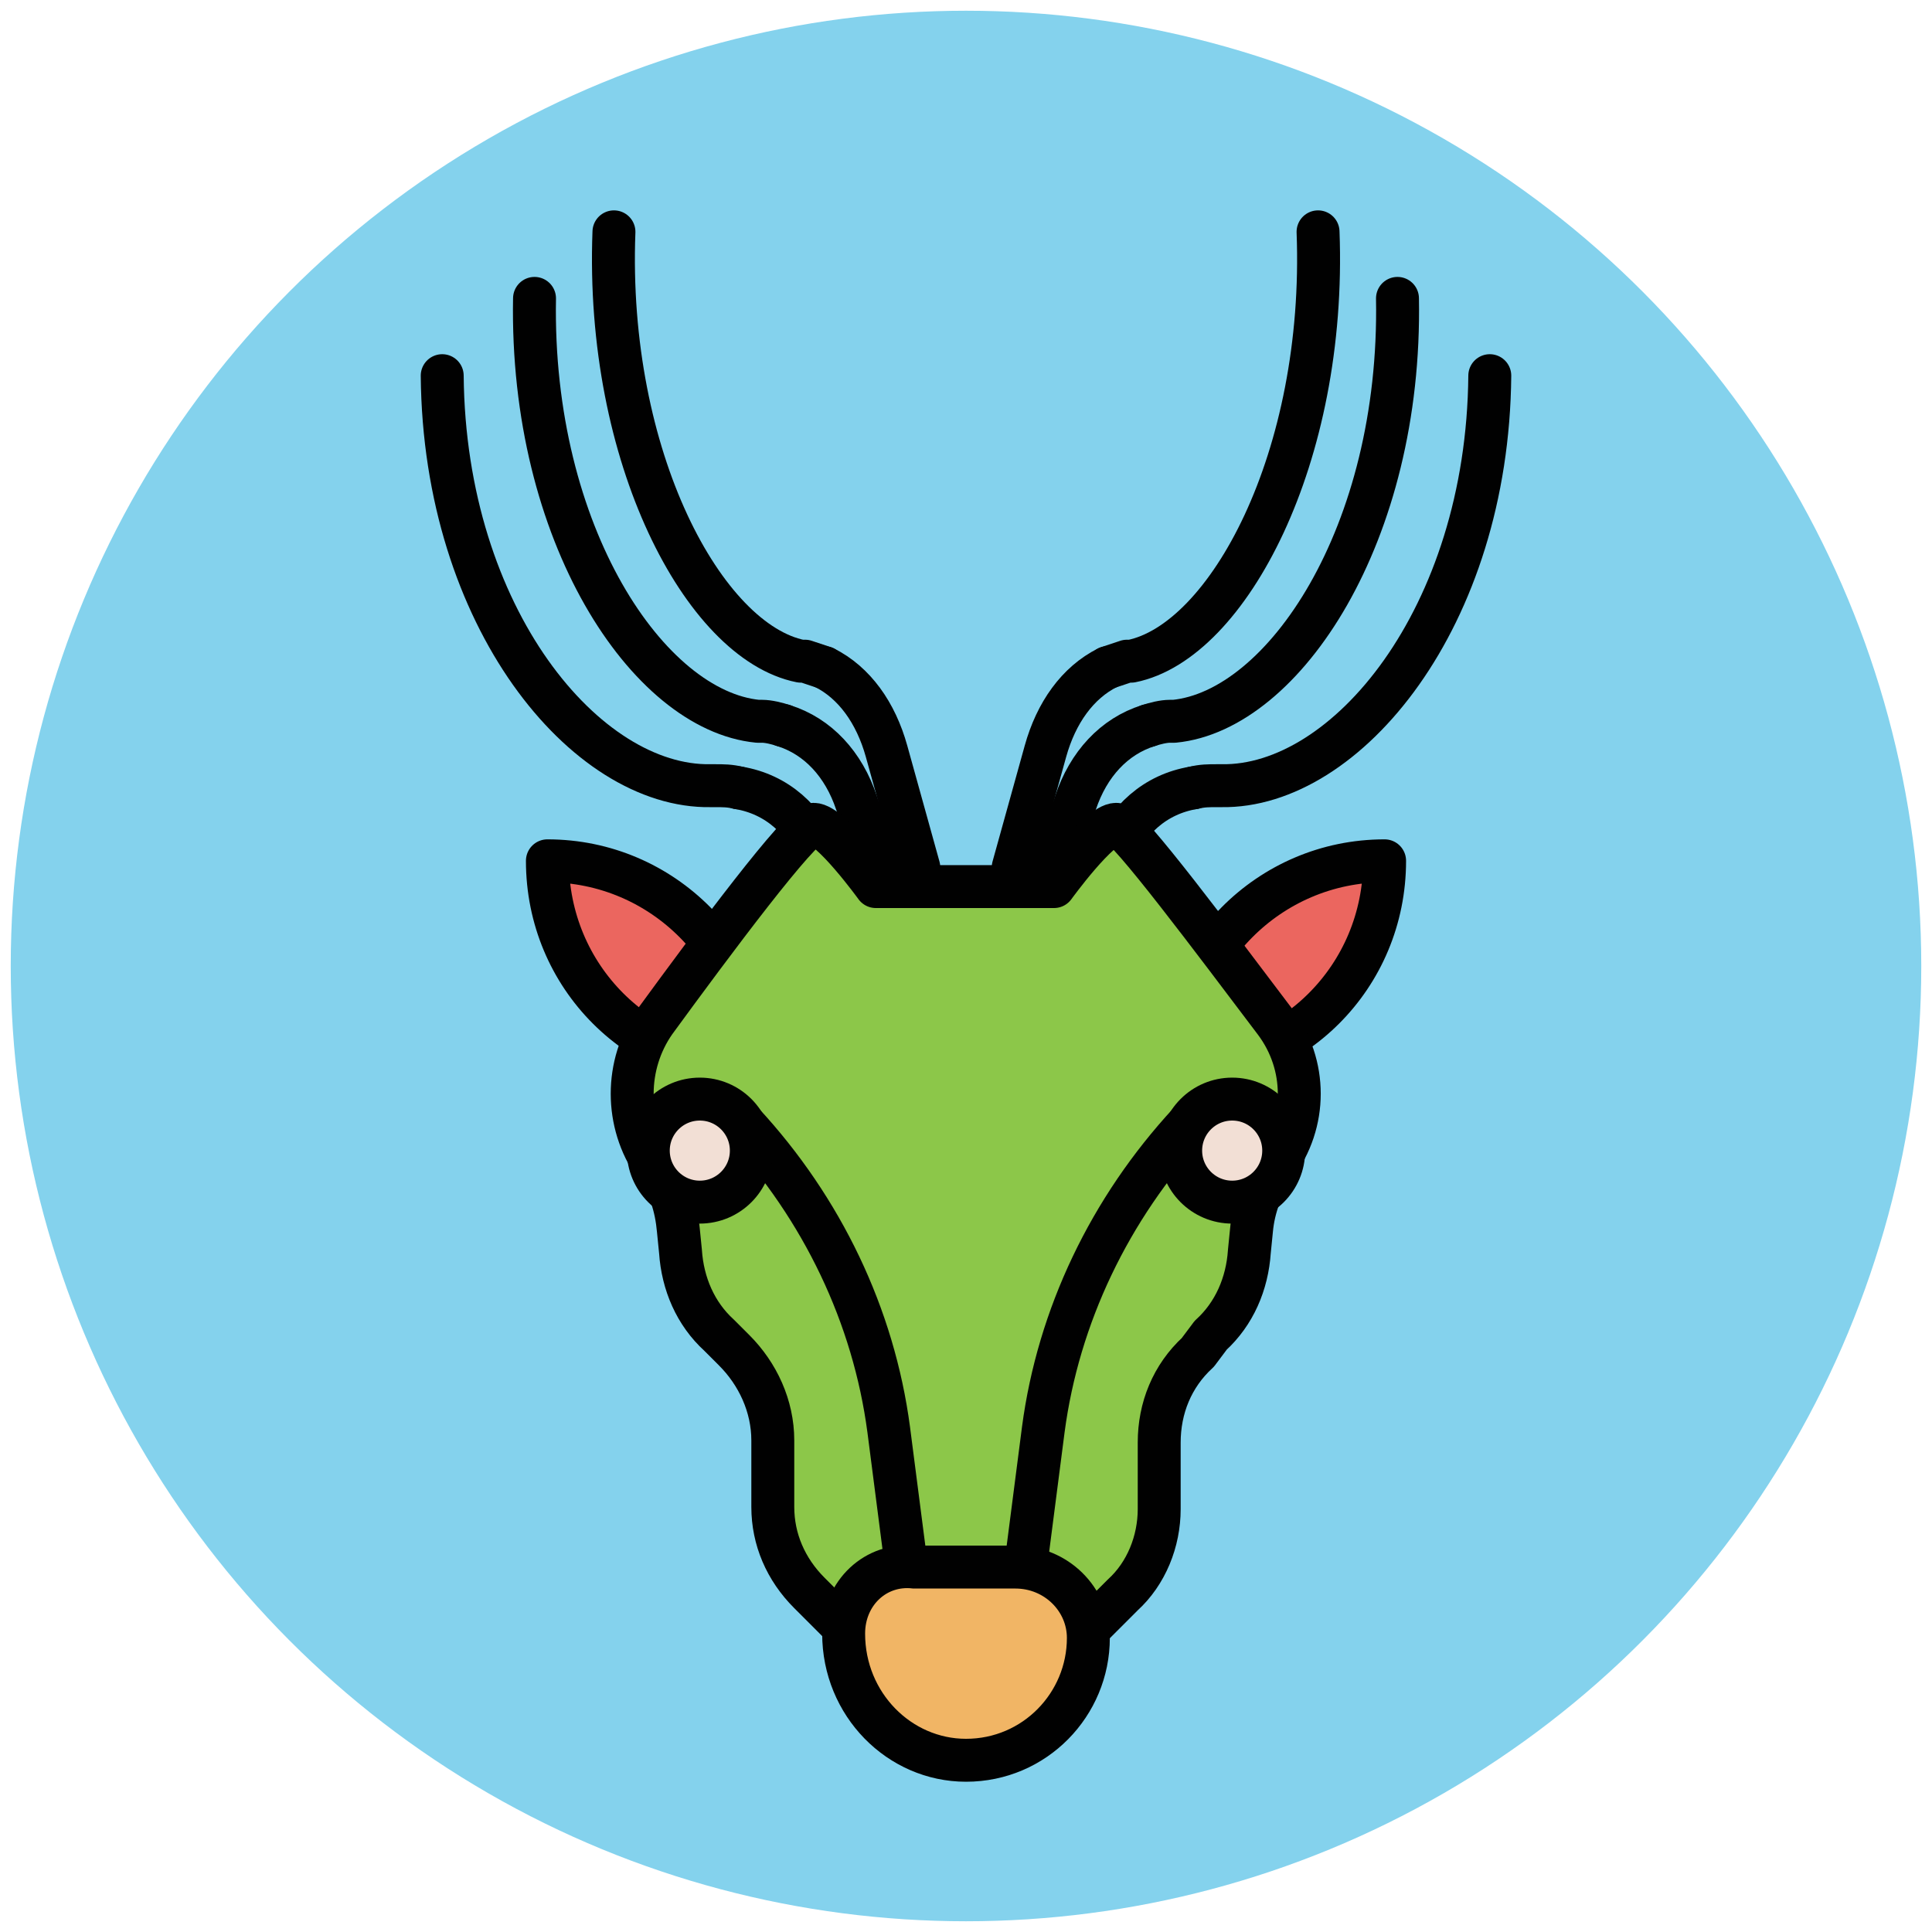 <?xml version="1.0" encoding="utf-8"?>
<!-- Generator: Adobe Illustrator 18.0.0, SVG Export Plug-In . SVG Version: 6.00 Build 0)  -->
<!DOCTYPE svg PUBLIC "-//W3C//DTD SVG 1.1//EN" "http://www.w3.org/Graphics/SVG/1.1/DTD/svg11.dtd">
<svg version="1.1" id="Layer_1" xmlns="http://www.w3.org/2000/svg" xmlns:xlink="http://www.w3.org/1999/xlink" x="0px" y="0px"
	 viewBox="0 0 90 90" enable-background="new 0 0 90 90" xml:space="preserve">
<g>
	<circle fill="#84D2ED" cx="45" cy="45" r="44.5"/>
	<g>
		<g>
			<g>
				
					<path fill="none" stroke="#010101" stroke-width="2" stroke-linecap="round" stroke-linejoin="round" stroke-miterlimit="10" d="
					M55.6,36.7c-1.8,0.3-3.1,1.5-3.8,3.2l-2.1,4.9"/>
				
					<path fill="none" stroke="#010101" stroke-width="2" stroke-linecap="round" stroke-linejoin="round" stroke-miterlimit="10" d="
					M55.6,36.7c0.4-0.1,0.7-0.1,1.1-0.1l0.2,0c5.8,0.1,12.4-7.8,12.5-19.1l0,0"/>
			</g>
			<g>
				
					<path fill="none" stroke="#010101" stroke-width="2" stroke-linecap="round" stroke-linejoin="round" stroke-miterlimit="10" d="
					M53.5,33.8c-1.6,0.5-2.8,1.8-3.4,3.6l-1.8,5.2"/>
				
					<path fill="none" stroke="#010101" stroke-width="2" stroke-linecap="round" stroke-linejoin="round" stroke-miterlimit="10" d="
					M53.5,33.8c0.3-0.1,0.7-0.2,1-0.2l0.2,0c5.1-0.5,10.6-8.7,10.4-19.7h0"/>
			</g>
			<g>
				
					<path fill="none" stroke="#010101" stroke-width="2" stroke-linecap="round" stroke-linejoin="round" stroke-miterlimit="10" d="
					M51.6,31.1c-1.4,0.7-2.4,2.1-2.9,3.9l-1.5,5.4"/>
				
					<path fill="none" stroke="#010101" stroke-width="2" stroke-linecap="round" stroke-linejoin="round" stroke-miterlimit="10" d="
					M51.6,31.1c0.3-0.1,0.6-0.2,0.9-0.3l0.2,0c4.5-0.9,9.1-9.5,8.7-20l0,0"/>
			</g>
		</g>
		<g>
			<g>
				
					<path fill="none" stroke="#010101" stroke-width="2" stroke-linecap="round" stroke-linejoin="round" stroke-miterlimit="10" d="
					M34.4,36.7c1.8,0.3,3.1,1.5,3.8,3.2l2.1,4.9"/>
				
					<path fill="none" stroke="#010101" stroke-width="2" stroke-linecap="round" stroke-linejoin="round" stroke-miterlimit="10" d="
					M34.4,36.7c-0.4-0.1-0.7-0.1-1.1-0.1l-0.2,0c-5.8,0.1-12.4-7.8-12.5-19.1l0,0"/>
			</g>
			<g>
				
					<path fill="none" stroke="#010101" stroke-width="2" stroke-linecap="round" stroke-linejoin="round" stroke-miterlimit="10" d="
					M36.5,33.8c1.6,0.5,2.8,1.8,3.4,3.6l1.8,5.2"/>
				
					<path fill="none" stroke="#010101" stroke-width="2" stroke-linecap="round" stroke-linejoin="round" stroke-miterlimit="10" d="
					M36.5,33.8c-0.3-0.1-0.7-0.2-1-0.2l-0.2,0c-5.1-0.5-10.6-8.7-10.4-19.7h0"/>
			</g>
			<g>
				
					<path fill="none" stroke="#010101" stroke-width="2" stroke-linecap="round" stroke-linejoin="round" stroke-miterlimit="10" d="
					M38.4,31.1c1.4,0.7,2.4,2.1,2.9,3.9l1.5,5.4"/>
				
					<path fill="none" stroke="#010101" stroke-width="2" stroke-linecap="round" stroke-linejoin="round" stroke-miterlimit="10" d="
					M38.4,31.1c-0.3-0.1-0.6-0.2-0.9-0.3l-0.2,0c-4.5-0.9-9.1-9.5-8.7-20l0,0"/>
			</g>
		</g>
	</g>
	<g>
		
			<path fill="#EB665F" stroke="#010101" stroke-width="2" stroke-linecap="round" stroke-linejoin="round" stroke-miterlimit="10" d="
			M64.5,40.1c-5.4,0-9.7,4.4-9.7,9.7l0,0h0C60.2,49.8,64.5,45.5,64.5,40.1L64.5,40.1L64.5,40.1z"/>
		
			<path fill="#EB665F" stroke="#010101" stroke-width="2" stroke-linecap="round" stroke-linejoin="round" stroke-miterlimit="10" d="
			M25.5,40.1c5.4,0,9.7,4.4,9.7,9.7l0,0h0C29.8,49.8,25.5,45.5,25.5,40.1L25.5,40.1L25.5,40.1z"/>
	</g>
	
		<path fill="#8CC749" stroke="#010101" stroke-width="2" stroke-linecap="round" stroke-linejoin="round" stroke-miterlimit="10" d="
		M45,78.4h-0.8c-1.5,0-3-0.6-4-1.7l-2.5-2.5c-1.1-1.1-1.7-2.5-1.7-4v-3.1c0-1.6-0.7-3.1-1.8-4.2l-0.7-0.7c-1.1-1-1.7-2.4-1.8-3.9
		l-0.1-1c-0.1-1.1-0.4-2.1-1.1-3l0,0c-1.4-2-1.4-4.7,0-6.7c2.7-3.7,6.8-9.2,7.4-9.2c0.8,0,2.9,2.9,2.9,2.9H46h3.1
		c0,0,2.1-2.9,2.9-2.9c0.5,0,4.6,5.5,7.4,9.2c1.5,2,1.5,4.7,0,6.7l0,0c-0.6,0.9-1,1.9-1.1,3l-0.1,1c-0.1,1.5-0.7,2.9-1.8,3.9
		L55.8,63c-1.2,1.1-1.8,2.6-1.8,4.2v3.1c0,1.5-0.6,3-1.7,4l-2.5,2.5c-1.1,1.1-2.5,1.7-4,1.7H45z"/>
	<path fill="#F1B565" stroke="#010101" stroke-width="2" stroke-linecap="round" stroke-miterlimit="10" d="M39.3,76.1
		C39.3,76.1,39.3,76.1,39.3,76.1c0,3.3,2.6,5.9,5.7,5.9c3.2,0,5.7-2.6,5.7-5.7c0,0,0,0,0,0c0-1.8-1.5-3.3-3.4-3.3h-4.7
		C40.8,72.8,39.3,74.2,39.3,76.1z"/>
	<g>
		<path fill="none" stroke="#010101" stroke-width="2" stroke-linecap="round" stroke-miterlimit="10" d="M47.8,72.8l0.8-6.2
			c0.7-5.3,3.1-10.3,6.8-14.3v0"/>
		<path fill="none" stroke="#010101" stroke-width="2" stroke-linecap="round" stroke-miterlimit="10" d="M42.2,72.8l-0.8-6.2
			c-0.7-5.3-3.1-10.3-6.8-14.3l0,0"/>
	</g>
	
		<circle fill="#F2DFD5" stroke="#010101" stroke-width="2" stroke-linecap="round" stroke-miterlimit="10" cx="57.4" cy="53.6" r="2.4"/>
	
		<circle fill="#F2DFD5" stroke="#010101" stroke-width="2" stroke-linecap="round" stroke-miterlimit="10" cx="32.6" cy="53.6" r="2.4"/>
</g>
</svg>

